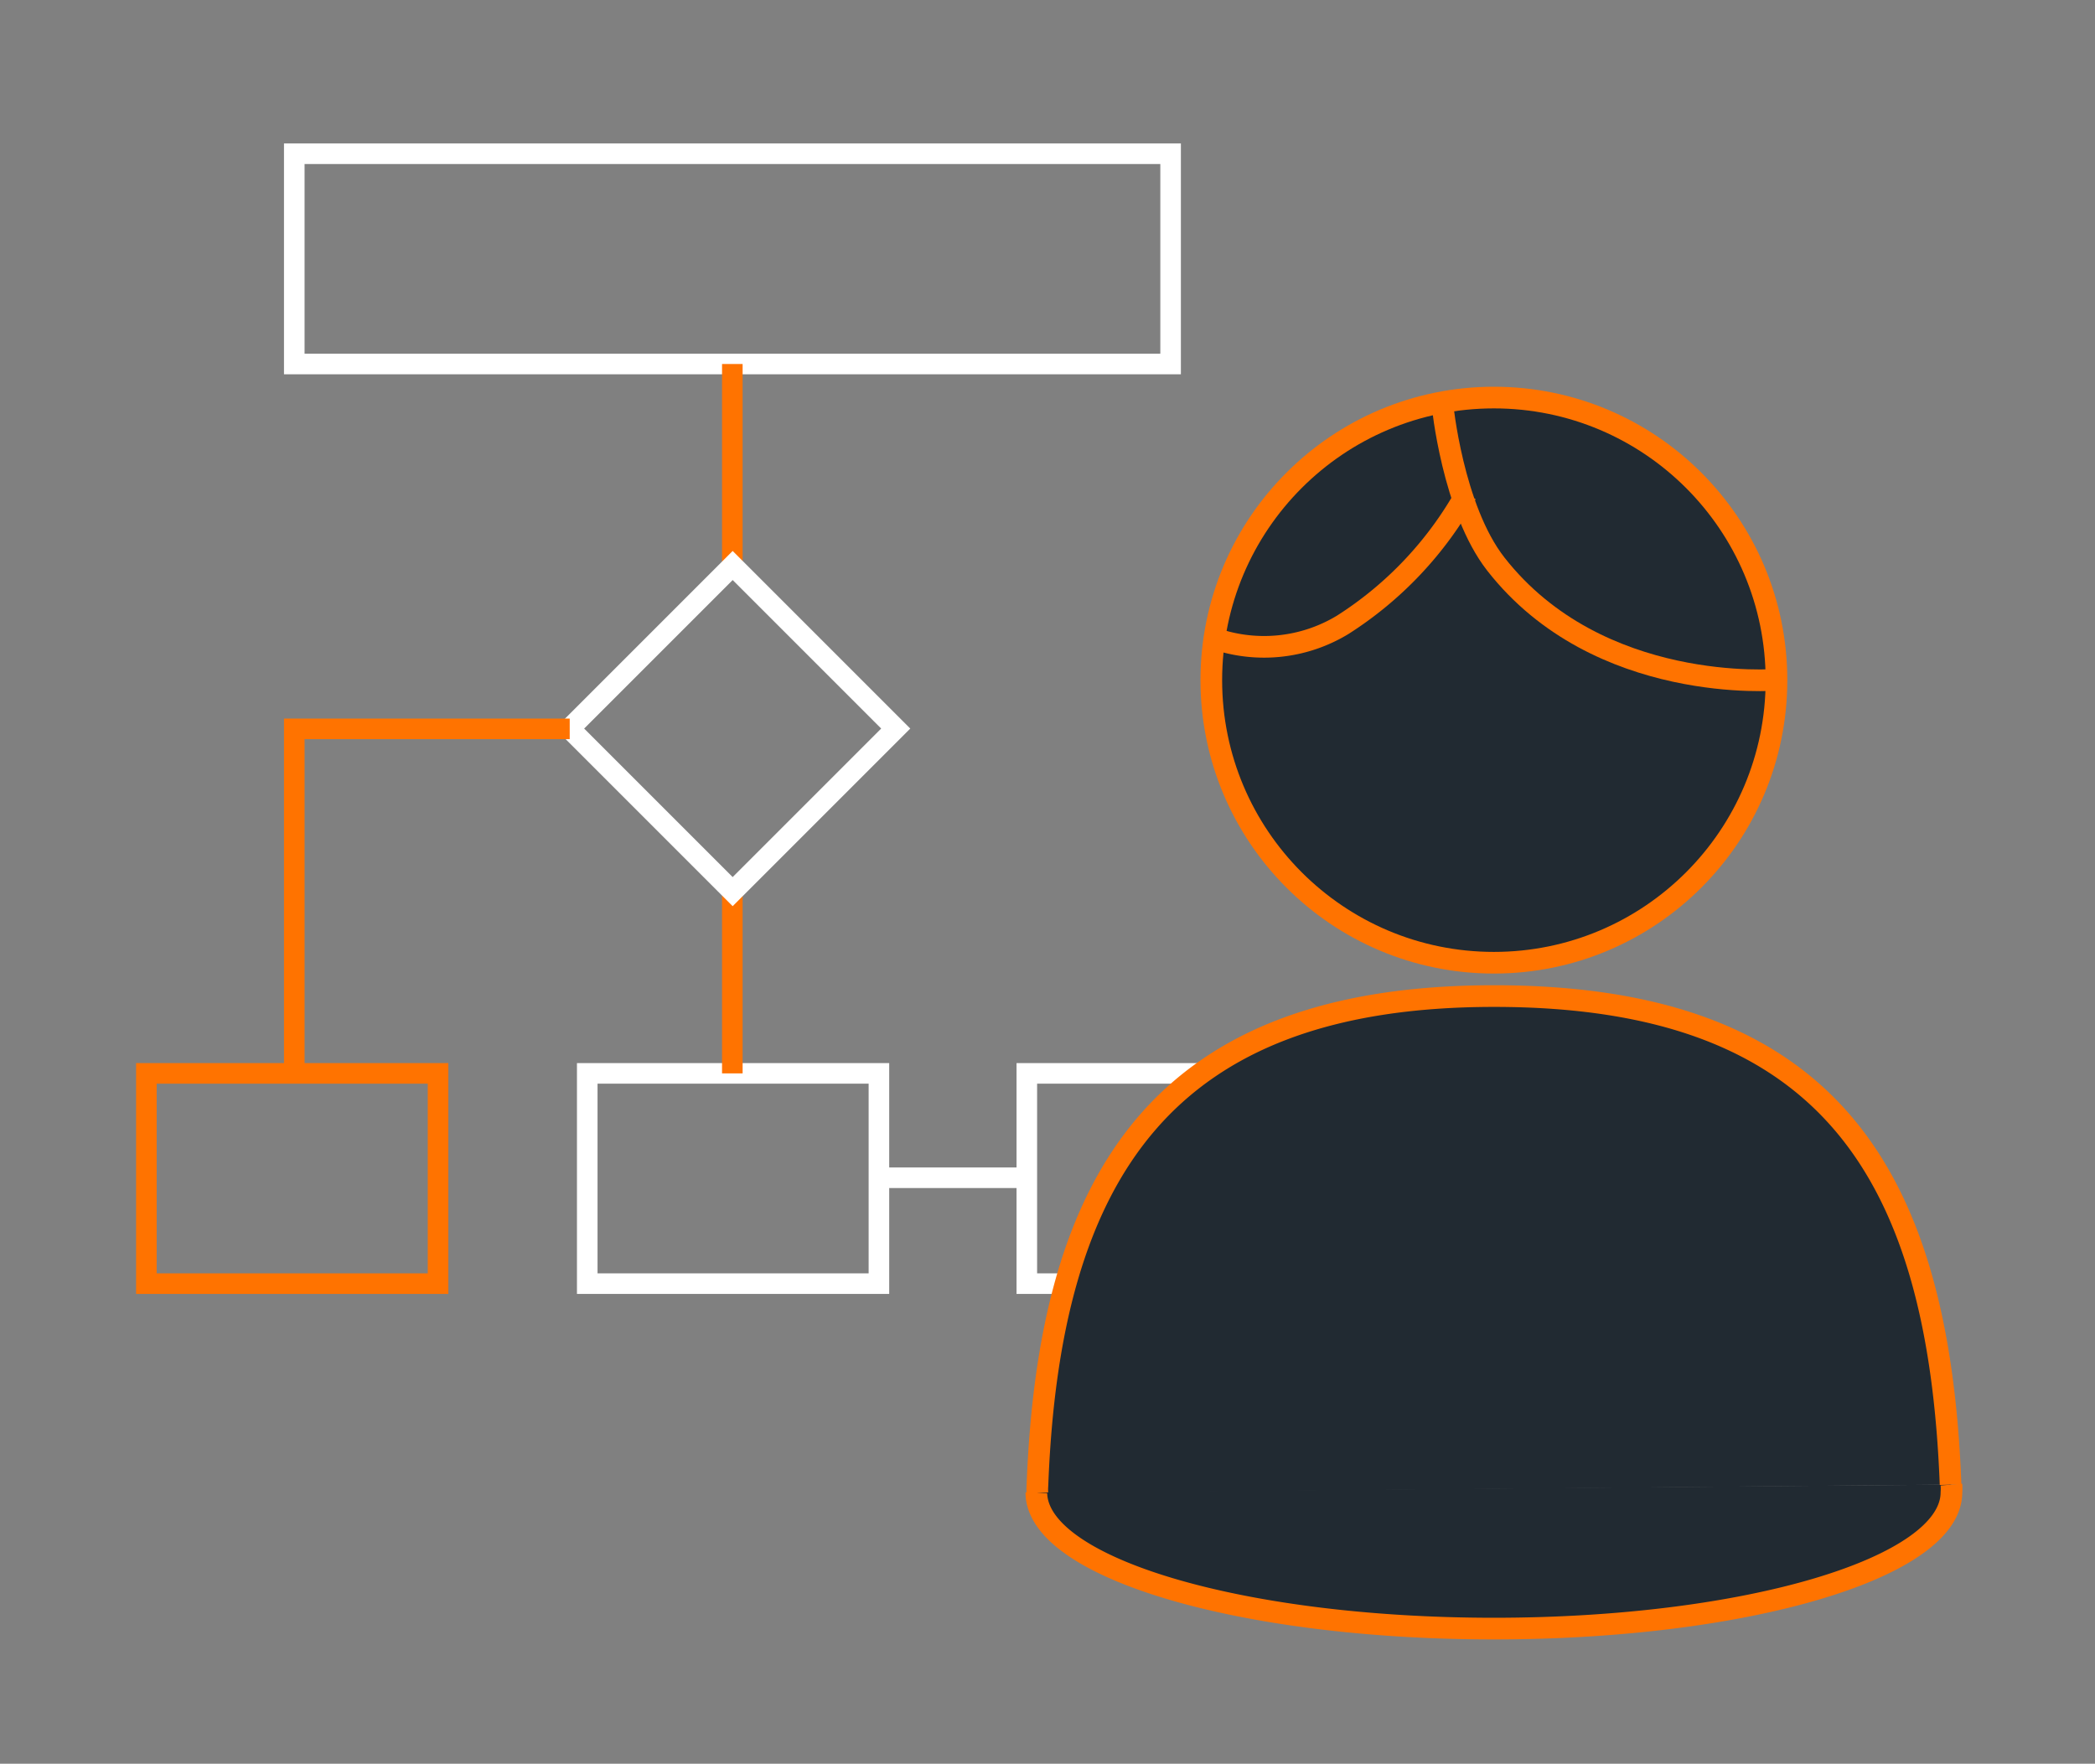 <svg id="Layer_3" data-name="Layer 3" xmlns="http://www.w3.org/2000/svg" viewBox="0 0 96.75 81.45"><rect x="0" y="0" width="96.75" height="81.45" fill="#808080" stroke="none"/><defs><style>.cls-1,.cls-2,.cls-4{fill:none;}.cls-1{stroke:#fff;}.cls-1,.cls-2,.cls-4,.cls-5{stroke-miterlimit:10;}.cls-1,.cls-2{stroke-width:0.95px;}.cls-2,.cls-4,.cls-5{stroke:#ff7300;}.cls-3,.cls-5{fill:#212a32;}</style></defs><rect class="cls-1" x="13.59" y="7.1" width="40.47" height="9.71"/><rect class="cls-1" x="47.42" y="49.57" width="13.47" height="9.71"/><rect class="cls-1" x="27.12" y="49.57" width="13.47" height="9.71"/><rect class="cls-2" x="6.76" y="49.57" width="13.47" height="9.71"/><line class="cls-2" x1="33.82" y1="26.14" x2="33.82" y2="16.81"/><line class="cls-2" x1="33.82" y1="49.57" x2="33.82" y2="41.17"/><rect class="cls-1" x="28.51" y="28.32" width="10.65" height="10.65" transform="translate(-13.88 33.78) rotate(-45)"/><polyline class="cls-2" points="13.59 49.57 13.59 33.66 26.31 33.66"/><line class="cls-1" x1="47.42" y1="54.39" x2="40.59" y2="54.39"/><circle class="cls-3" cx="68.99" cy="31.41" r="13.05"/><circle class="cls-4" cx="68.99" cy="31.41" r="13.05"/><path class="cls-4" d="M66.61,18.66s.47,4.83,2.47,7.39c4.74,6.06,13,5.34,13,5.34"/><path class="cls-4" d="M67.71,22.81A16.94,16.94,0,0,1,62,28.86a7,7,0,0,1-6.07.57"/><path class="cls-5" d="M47.86,68.92c0,3.48,9.46,6.29,21.13,6.29s21.13-2.81,21.13-6.29a2.2,2.2,0,0,0,0-.36"/><path class="cls-5" d="M90.08,68.56C89.53,54.14,84.41,46,69,46c-15.24,0-20.54,8.18-21.09,22.6a2.2,2.2,0,0,0,0,.36"/></svg>